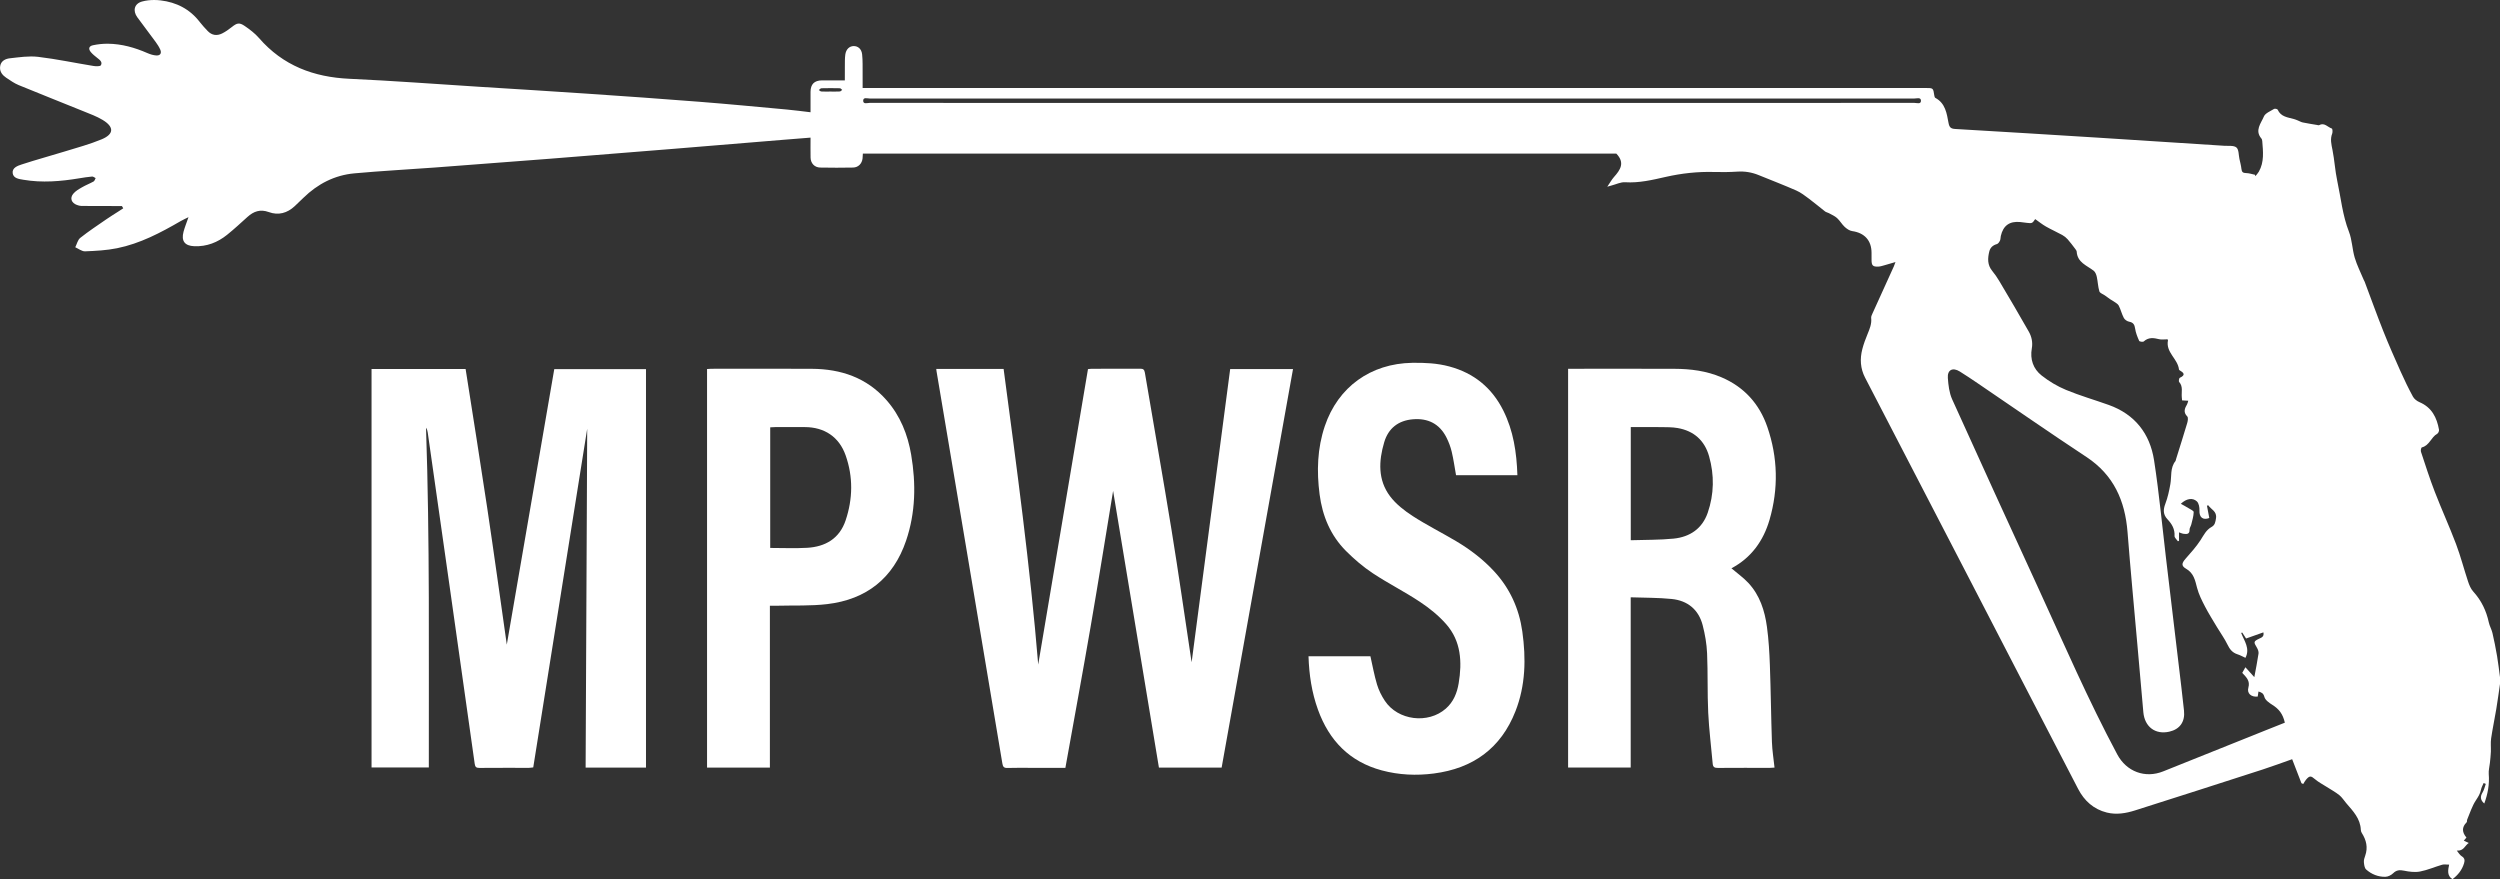<svg viewBox="0 0 1897.39 667.26" xmlns="http://www.w3.org/2000/svg" data-sanitized-data-name="Layer 2" data-name="Layer 2" id="Layer_2">
  <rect x="0" y="0" width="1897.39" height="667.26" fill="#333333" stroke="none"/>
  <defs>
    <style>
      .cls-1 {
        fill: #fff;
        stroke-width: 0px;
      }
    </style>
  </defs>
  <g data-sanitized-data-name="Layer 1" data-name="Layer 1" id="Layer_1-2">
    <g>
      <path d="M1895.11,497.64c-.98-5.78-2.13-11.54-3.46-17.25-.64-2.73-2.16-5.26-2.75-8-1.91-8.89-5.68-16.7-11.84-23.47-1.83-2.01-2.99-4.82-3.87-7.46-3.16-9.5-5.65-19.24-9.18-28.59-5.03-13.33-10.98-26.32-16.12-39.62-3.87-10-7.12-20.24-10.5-30.42-.32-.96.19-3.17.67-3.28,5.82-1.36,7.03-7.82,11.73-10.38.78-.43,1.47-2.08,1.31-3.01-1.64-9.26-5.48-16.96-14.8-20.93-1.94-.82-4.02-2.41-4.99-4.21-3.42-6.3-6.55-12.77-9.47-19.31-4.48-10.02-8.91-20.06-12.96-30.25-4.95-12.47-9.49-25.11-14.22-37.67-.21-.55-.56-1.05-.79-1.59-2.3-5.54-5.06-10.95-6.76-16.67-1.9-6.43-1.97-13.49-4.38-19.67-4.88-12.49-6.1-25.69-8.87-38.58-1.65-7.72-2.07-15.7-3.61-23.45-.84-4.23-1.9-8.21-.22-12.47.45-1.12.22-3.64-.25-3.8-3.15-1.01-5.63-4.8-9.65-2.59-.41.23-1.12-.05-1.68-.14-3.6-.61-7.2-1.16-10.77-1.9-1.3-.27-2.5-1.01-3.75-1.51-.96-.38-1.91-.8-2.9-1.07-4.73-1.31-9.97-1.65-12.39-7.13-.23-.52-2.14-.93-2.75-.55-2.77,1.72-6.66,3.2-7.73,5.78-2.14,5.14-7.11,10.5-1.88,16.67.43.5.61,1.31.66,1.99.63,7.9,1.59,15.84-2.59,23.18-.71,1.23-1.73,2.27-2.61,3.4-.11-.35-.22-.7-.34-1.06-2.22-.45-4.43-1.24-6.66-1.27-2.37-.03-3.35-.74-3.6-3.13-.27-2.57-.98-5.1-1.53-7.64-.65-2.99-.4-7.09-2.27-8.66-1.99-1.68-5.99-1.09-9.13-1.29-31.98-2.08-63.97-4.17-95.96-6.17-36.12-2.26-72.25-4.49-108.38-6.59-3.35-.2-4.42-1.28-5.04-4.63-1.34-7.24-2.39-14.91-10.02-18.98-.46-.24-.67-1.18-.77-1.83-.84-5.65-.82-5.66-6.55-5.66h-806.8c0-3.92.03-7.45-.01-10.97-.06-4.85.14-9.72-.37-14.52-.43-4.14-3.14-6.37-6.43-6.33-3.25.05-5.8,2.42-6.35,6.49-.39,2.91-.29,5.89-.33,8.85-.05,3.47-.02,6.95-.02,10.69-6.22,0-11.77-.04-17.31.01-5.87.05-8.69,2.9-8.72,8.74-.03,5.06,0,10.13,0,15.45-6.22-.72-12.06-1.52-17.93-2.06-22.14-2.02-44.27-4.15-66.44-5.89-28.42-2.24-56.85-4.23-85.29-6.16-27.26-1.86-54.54-3.5-81.81-5.22-32.8-2.07-65.6-4.57-98.43-6.06-27.22-1.24-50.52-10-68.69-30.94-3.06-3.52-6.92-6.47-10.8-9.12-4.16-2.85-5.94-2.32-9.83.78-2.3,1.83-4.75,3.57-7.36,4.87-4,1.98-7.85,1.45-11.01-1.93-2.02-2.15-4.07-4.3-5.86-6.64-7.55-9.9-17.79-15.12-29.88-16.53-1.59-.19-3.22-.29-4.86-.29-3.1,0-6.21.36-9.1,1.14-5.95,1.61-7.29,6.98-3.64,11.98,4.6,6.31,9.37,12.5,13.97,18.8,1.32,1.8,2.55,3.72,3.45,5.75,1.18,2.69-.01,4.59-2.94,4.42-2.28-.12-4.64-.85-6.76-1.77-9.63-4.22-19.59-7.05-30.16-7.14-3.74-.02-7.57.37-11.23,1.16-3.14.67-3.66,2.79-1.56,5.27,1.36,1.6,3.06,2.94,4.72,4.26,1.9,1.5,4.29,3.17,2.87,5.63-.56.98-3.79.86-5.69.55-13.99-2.27-27.9-5.23-41.95-6.91-7.03-.83-14.36.31-21.49,1.1-3.23.35-6.6,1.9-7.3,5.77-.09.52-.14,1.02-.14,1.5,0,3.21,1.97,5.64,4.67,7.46,3.04,2.03,6.09,4.21,9.44,5.59,16.37,6.75,32.86,13.22,49.26,19.89,4.91,1.99,9.97,3.83,14.48,6.54,8.85,5.32,8.73,10.79-.69,14.73-9.11,3.8-18.74,6.36-28.21,9.28-10.82,3.34-21.76,6.27-32.52,9.81-3.03.99-7.35,2.49-6.82,6.61.51,3.98,4.83,4.45,8.15,5.01,14.17,2.41,28.27,1.24,42.34-1.11,3.25-.54,6.52-1.05,9.8-1.34.85-.07,1.78.77,2.67,1.19-.5.87-.79,2.13-1.54,2.55-2.88,1.61-6,2.78-8.84,4.44-2.39,1.39-4.98,2.85-6.66,4.94-2.69,3.34-1.3,6.93,2.75,8.41,1.1.4,2.29.78,3.44.79,8.5.08,17,.06,25.5.07h5.3c.33.58.65,1.16.98,1.74-1.27.82-2.53,1.64-3.79,2.46-2.98,1.92-6.01,3.76-8.92,5.78-6.7,4.63-13.52,9.12-19.89,14.17-1.94,1.53-2.57,4.71-3.8,7.13,2.48,1.09,5,3.18,7.44,3.09,8.11-.32,16.33-.75,24.26-2.35,17.48-3.52,33.09-11.77,48.37-20.63,1.68-.97,3.46-1.75,5.87-2.95-1.46,4.24-2.84,7.59-3.77,11.06-1.87,7.05.92,10.7,8.16,10.99,9.44.38,17.69-2.87,24.91-8.67,5.34-4.29,10.37-8.97,15.46-13.56,4.74-4.28,9.74-6.04,16.2-3.68,7.29,2.67,13.98.79,19.66-4.5,2.25-2.09,4.46-4.23,6.66-6.38,10.78-10.52,23.61-17.14,38.59-18.51,20.38-1.87,40.82-2.92,61.23-4.44,29.02-2.16,58.03-4.37,87.04-6.64,31.48-2.47,62.96-5.01,94.44-7.57,27.59-2.24,55.17-4.54,82.76-6.81,6.8-.56,13.6-1.09,20.77-1.66,0,5.28-.08,10.23.02,15.17.1,4.34,3.02,7.47,7.34,7.55,8.28.16,16.57.16,24.86,0,4.02-.08,6.8-2.95,7.26-6.93.13-1.16.15-2.33.23-3.68h571.82c6.79,6.99,3.05,12.4-1.77,17.8-1.73,1.95-3,4.31-5.08,7.35,1.88-.54,2.62-.78,3.38-.97,3.38-.87,6.83-2.63,10.15-2.42,10.59.67,20.73-1.77,30.79-4.05,12.1-2.74,24.2-4.07,36.56-3.74,5.91.15,11.84.12,17.74-.27,5.69-.38,11.04.49,16.28,2.63,9.51,3.89,19.12,7.55,28.53,11.69,3.49,1.53,6.63,3.99,9.74,6.3,4.14,3.08,8.07,6.45,12.16,9.62.81.62,1.96.77,2.88,1.28,2.11,1.18,4.44,2.14,6.19,3.73,2.17,1.97,3.64,4.7,5.79,6.69,1.56,1.44,3.63,2.89,5.64,3.18,9.41,1.33,14.74,7.1,14.74,16.55.01,1.78,0,3.55.01,5.33,0,4.25.93,5.25,5.14,5.08,1.61-.07,3.22-.63,4.8-1.06,2.57-.71,5.11-1.49,8.22-2.4-.59,1.57-.86,2.45-1.24,3.29-5.41,11.93-10.85,23.86-16.25,35.8-.47,1.06-1.08,2.27-.96,3.33.51,4.45-1.13,8.3-2.76,12.26-1.53,3.7-2.94,7.49-3.95,11.37-1.93,7.42-1.53,14.72,2.08,21.69,25.51,49.19,51,98.38,76.48,147.58,28.41,54.87,56.76,109.77,85.24,164.6,4.66,8.97,11.72,15.4,21.8,17.9,7.26,1.8,14.43.56,21.33-1.62,32.33-10.23,64.6-20.63,96.87-31.05,7.38-2.39,14.66-5.11,22.42-7.83,2.42,6.26,4.73,12.23,7.04,18.2.45.21.91.41,1.36.62.7-1.1,1.29-2.29,2.13-3.27,2.72-3.22,3.75-3,6.82-.36,2.63,2.25,5.81,3.87,8.76,5.76,3.23,2.08,6.65,3.91,9.64,6.29,2.06,1.64,3.51,4.04,5.26,6.08,5.14,6,10.77,11.71,11.11,20.34.03.79.31,1.67.74,2.34,3.42,5.37,4.78,11,2.58,17.23-.55,1.55-1.13,3.25-1,4.83.16,1.95.45,4.51,1.72,5.64,4.04,3.62,9.07,5.64,14.52,5.55,2.03-.03,4.46-1.22,5.93-2.66,2.56-2.52,4.99-2.67,8.34-1.98,3.93.82,8.23,1.37,12.1.63,5.71-1.09,11.15-3.52,16.77-5.15,1.49-.43,3.21-.07,5.32-.07-.87,4.22-1.75,8.25,2.49,11.05,4.15-3.08,7.28-6.95,8.81-12.01.65-2.15.65-3.96-1.75-5.41-1.54-.93-2.5-2.82-3.73-4.28,5.34.4,6.1-3.92,9.07-5.78-1.64-.78-2.67-1.27-3.76-1.79.73-.84,1.34-1.54,2.01-2.32-3.36-3.97-3.71-7.81.15-11.61.4-.39.11-1.38.38-2,2.1-4.94,3.71-10.23,6.63-14.66,1.72-2.62,3.26-4.97,3.87-8.05.35-1.76,1.32-3.4,2.01-5.09.55.23,1.09.45,1.64.68-.79,2.17-1.25,4.54-2.44,6.46-1.96,3.16-1.72,5.86,1.29,8.43,2.66-7.2,4.03-14.6,3.39-22.38-.22-2.76.59-5.61.88-8.42.28-2.79.61-5.58.73-8.38.14-3.41-.29-6.88.2-10.22,1.09-7.46,2.68-14.84,3.91-22.28,1.06-6.37,1.9-12.77,2.84-19.15v-4.97c-.75-5.47-1.36-10.96-2.28-16.39ZM637.41,69.43c-2.46.14-4.93.06-7.39.06-2.23,0-4.47.09-6.69-.05-.64-.04-1.25-.71-1.87-1.1.65-.47,1.28-1.35,1.93-1.36,4.7-.12,9.39-.11,14.09,0,.58.01,1.14.81,1.71,1.25-.6.42-1.17,1.17-1.78,1.2ZM1453.01,78.09c-132.22.06-264.44.05-396.66.05s-264.2.01-396.3-.05c-1.75,0-4.91,1.23-4.93-1.62-.03-2.89,3.13-1.71,4.9-1.71,264.31-.05,528.63-.05,792.95,0,1.8,0,4.95-1.12,4.96,1.68.02,2.88-3.16,1.65-4.92,1.65ZM1717.84,554.95c-25.34,10.14-50.69,20.26-76,30.46-13.76,5.55-27.91.29-34.95-12.88-22.02-41.18-40.54-84.02-60.01-126.41-21.88-47.65-43.74-95.32-65.3-143.11-2.2-4.89-2.86-10.69-3.25-16.13-.45-6.2,3.67-8.26,9.02-4.95,4.52,2.8,8.94,5.78,13.35,8.76,27.59,18.73,54.96,37.78,82.8,56.13,20.73,13.66,29.34,33.25,31.21,57.06,2.25,28.75,5,57.47,7.54,86.2,1.48,16.83,2.92,33.68,4.46,50.51,1.02,11.11,9.12,17.11,19.68,14.72,7.98-1.81,12.07-7.44,11.18-15.94-1.26-11.99-2.74-23.95-4.16-35.92-3.19-26.88-6.4-53.76-9.6-80.64-1.35-11.35-2.56-22.71-3.85-34.07-1.49-13.19-3.09-26.37-5.13-39.48-3.15-20.2-14.57-34.84-34.39-41.93-10.79-3.86-21.85-7.03-32.41-11.41-6.57-2.71-12.9-6.51-18.49-10.9-6.43-5.04-8.94-12.38-7.47-20.64.81-4.56-.14-8.88-2.29-12.67-7.3-12.95-14.91-25.73-22.48-38.53-1.57-2.64-3.33-5.19-5.28-7.56-3.74-4.53-3.51-9.59-2.23-14.76.73-2.96,2.74-4.77,5.8-5.62.97-.27,1.84-1.63,2.33-2.69.48-1.02.35-2.32.61-3.46,1.81-7.88,6.61-11.34,14.67-10.58,1.76.17,3.52.44,5.28.65,3.74.45,4.02.32,6.15-2.87,2.7,1.89,5.27,3.99,8.12,5.62,4.05,2.32,8.34,4.21,12.43,6.45,1.51.83,2.95,1.98,4.09,3.27,2.04,2.28,3.84,4.77,5.7,7.21.49.65,1.11,1.42,1.16,2.16.51,8.25,7.66,10.44,12.88,14.47,1.25.97,2.01,2.98,2.37,4.64.81,3.65.88,7.48,1.96,11.03.4,1.33,2.76,2.06,4.2,3.09,1.32.93,2.6,1.93,3.93,2.84.9.62,1.91,1.08,2.79,1.72,1.33.98,3.08,1.8,3.77,3.14,1.54,3,2.29,6.42,3.87,9.39.7,1.33,2.53,2.56,4.04,2.84,3.17.6,4.1,2.25,4.54,5.27.46,3.19,1.74,6.31,3.06,9.28.26.59,2.89.97,3.49.42,3.6-3.28,7.47-2.75,11.66-1.69,1.9.48,4.02.08,6.35.08.02.03.42.49.35.85-1.8,9.07,7.45,13.94,8.35,21.98.03.21.19.48.36.58,3.02,1.81,5.21,3.54.26,5.82-.57.26-.95,2.62-.46,3.16,3.1,3.5,1.63,7.63,1.98,11.5.07.81.15,1.61.23,2.47,1.55.09,2.96.16,4.68.26-.31.98-.44,1.91-.87,2.66-1.81,3.12-3.11,6,.12,9.27.83.84.44,3.37-.02,4.94-2.74,9.21-5.66,18.37-8.52,27.54-.14.45-.13,1.01-.4,1.34-4.17,5.23-2.84,11.63-3.89,17.54-.9,5.06-1.99,10.17-3.82,14.95-.84,2.2-1.26,4.21-1.09,6.1.18,1.98,1.02,3.83,2.73,5.64,3.34,3.55,5.67,7.43,5.35,12.66-.08,1.29,1.67,2.68,2.58,4.03.28-.13.55-.25.83-.38v-6.39c1.25.41,2.37.97,3.54,1.11,2.32.28,4.56.39,4.45-3.15-.04-1.3.99-2.61,1.32-3.97.75-3.11,1.76-6.26,1.82-9.41.02-.99-2.59-2.1-4.09-3.04-1.76-1.1-3.61-2.06-5.67-3.22,4.22-3.98,8.88-4.85,12.16-1.84,1.55,1.41,2.08,4.64,1.98,6.99-.22,5.21,2.68,7.48,7.46,5.64-.6-3.16-1.19-6.26-1.78-9.36.34-.09.68-.18,1.02-.27,2.09,3.16,6.69,4.5,5.85,9.83-.43,2.74-.74,5.15-3.3,6.55-4.19,2.28-6.04,6.33-8.49,10.12-3.24,4.98-7.29,9.46-11.23,13.94-3.03,3.44-3.5,5.49.31,7.69,5.88,3.37,6.85,8.78,8.35,14.52,1.28,4.93,3.67,9.64,6.04,14.21,2.81,5.41,6.09,10.58,9.22,15.83,2.6,4.35,5.63,8.48,7.82,13.02,1.7,3.53,3.73,6.11,7.52,7.33,2.12.67,4.09,1.79,6.1,2.71,3.71-7.13-.92-12.86-3.26-18.92.28-.09.57-.17.85-.25.99,1.54,1.98,3.09,2.89,4.5,4.42-1.56,8.66-3.07,13.14-4.66.72,3.26-1.35,3.9-3.08,4.73-4.39,2.09-4.46,2.59-1.92,6.73.82,1.34,1.53,3.16,1.32,4.62-.85,5.91-2.07,11.77-3.2,17.9-2.25-2.49-4.33-4.8-6.76-7.5-1.16,2.05-1.84,3.25-2.4,4.26,3.07,3.29,6.12,6.03,4.65,11.21-1.24,4.35,2.15,7.34,7.1,6.77.18-1.21.37-2.46.57-3.83,2.33.69,3.74,1.28,4.5,4.14.63,2.38,3.62,4.48,6.02,5.98,5.03,3.17,7.99,6.9,9.49,13.53-5.38,2.14-10.83,4.29-16.26,6.47Z" class="cls-1"></path>
      <path d="M490.28,280.16v302.42h-45.82c.4-85.78.8-171.37,1.2-257.19-13.67,85.81-27.31,171.45-40.95,257.04-1.63.17-2.43.33-3.23.33-12.55.01-25.1-.05-37.64.06-2.39.02-3.22-.71-3.56-3.1-6.29-44.94-12.67-89.87-19.05-134.8-5.51-38.85-11.04-77.69-16.58-116.53-.18-1.28-.5-2.53-1.32-3.78,2.93,85.86,2.01,171.73,2.13,257.88h-43.47v-302.43h71.39c5.47,35.06,11.12,70.14,16.37,105.27,5.24,35.05,10.07,70.16,14.89,103.93,11.85-68.77,23.92-138.81,36.03-209.1h69.61Z" class="cls-1"></path>
      <path d="M981.34,280.11c-18.08,100.94-36.11,201.61-54.17,302.44h-47.6c-11.71-70.74-23.44-141.56-34.77-209.99-5.42,32.85-11.07,68.26-17.16,103.6-6.11,35.49-12.66,70.92-19.06,106.61h-24.76c-6.39,0-12.79-.15-19.17.07-2.8.1-3.49-.94-3.92-3.53-8.92-53.61-17.94-107.21-26.95-160.81-7.65-45.55-15.32-91.11-22.98-136.67-.08-.45-.11-.92-.22-1.81h51.12c9.98,75,20.14,149.91,26.25,224.34,12.49-74.1,25.12-149.08,37.78-224.21,1.13-.11,2.04-.26,2.96-.26,12.19-.02,24.38.03,36.58-.06,2.29-.01,3.23.56,3.64,3.02,6.71,39.85,13.78,79.64,20.26,119.52,5.36,33.01,10.05,66.12,15.05,99.19.1.65.25,1.29.19.98,9.66-73.51,19.44-147.88,29.24-222.43h47.69Z" class="cls-1"></path>
      <path d="M1343.27,505.12c-.35-9.78-.91-19.61-2.23-29.31-1.66-12.32-5.42-24.08-14.15-33.43-3.75-4.01-8.32-7.24-12.8-11.07,15.02-7.96,24.26-20.81,28.91-36.81,6.85-23.57,6.33-47.23-1.67-70.47-6.03-17.52-17.58-30.31-34.78-37.67-11.4-4.87-23.46-6.41-35.72-6.45-25.57-.1-51.14-.03-76.71-.03h-4v302.62h47.51v-129.17c10.61.38,20.93.23,31.12,1.27,12.09,1.23,20.44,8.04,23.52,19.97,1.79,6.93,3.03,14.14,3.34,21.28.65,15,.14,30.05.85,45.04.61,12.95,2.29,25.86,3.41,38.79.23,2.64,1.54,3.16,3.97,3.14,13.26-.11,26.52-.05,39.78-.06,1.02,0,2.04-.12,3.17-.19-.7-6.63-1.75-12.95-1.97-19.3-.66-19.38-.85-38.77-1.55-58.15ZM1296.08,389.17c-4.17,12.09-13.59,18.39-25.9,19.62-10.66,1.06-21.45.86-32.5,1.22v-85.88c7.82,0,15.48-.07,23.13.03,4.13.05,8.33,0,12.37.69,12.35,2.13,20.52,9.39,23.93,21.41,4.07,14.34,3.83,28.81-1.03,42.91Z" class="cls-1"></path>
      <path d="M1150.19,539.74c-11.05,28.24-32.27,43.45-61.97,47.31-13.26,1.72-26.47,1.13-39.44-2.34-24.52-6.56-40.04-22.69-48.51-46.12-4.7-13-6.73-26.49-7.17-40.53h46.98c1.65,7.26,2.92,14.48,5.02,21.45,1.3,4.34,3.43,8.59,5.94,12.38,9.91,14.94,32.8,17.78,46.29,5.91,5.78-5.08,8.52-11.86,9.74-19.23,2.69-16.18,1.85-31.97-9.51-44.89-5.69-6.48-12.68-12.11-19.89-16.9-11.6-7.72-24.14-14-35.75-21.69-7.33-4.86-14.18-10.71-20.4-16.95-11.73-11.79-17.86-26.46-20-42.91-2.29-17.58-1.75-34.96,3.96-51.86,10.04-29.69,34.86-47.5,66.33-48,9.49-.15,18.9.27,28.15,2.76,18.69,5.02,32.34,16.16,40.97,33.42,7.67,15.33,10.15,31.8,10.71,49.12h-46.57c-1.08-6.03-1.89-11.98-3.28-17.8-.89-3.75-2.29-7.47-4.04-10.91-5.25-10.34-14-14.69-25.39-13.74-11.09.91-18.66,6.83-21.8,17.4-4.2,14.18-4.94,28.59,4.44,41.04,4.5,5.97,10.86,10.92,17.21,15.03,10.6,6.86,21.96,12.52,32.83,18.98,10.62,6.3,20.41,13.74,28.84,22.83,12.03,12.98,19.04,28.36,21.49,45.81,2.88,20.52,2.48,40.84-5.18,60.43Z" class="cls-1"></path>
      <path d="M691.55,345.18c-2.6-15.41-8.28-29.57-18.71-41.46-15-17.08-34.56-23.68-56.68-23.81-25.44-.15-50.89-.04-76.33-.03-1.03.01-2.06.13-3.21.2v302.51h47.69v-122.87c2.32,0,3.97.04,5.61,0,12.64-.33,25.4.27,37.9-1.22,29.73-3.53,50.16-19.58,59.87-48.18,7.22-21.28,7.58-43.15,3.86-65.14ZM641.78,394.97c-4.61,13.73-15.31,19.98-29.19,20.79-9.18.53-18.41.1-28.03.1v-91.54c1.42-.07,2.68-.18,3.94-.18,7.45-.02,14.9-.03,22.35,0,14.85.04,26.02,7.45,30.95,21.46,5.75,16.36,5.48,33.01-.02,49.37Z" class="cls-1"></path>
    </g>
  </g>
</svg>